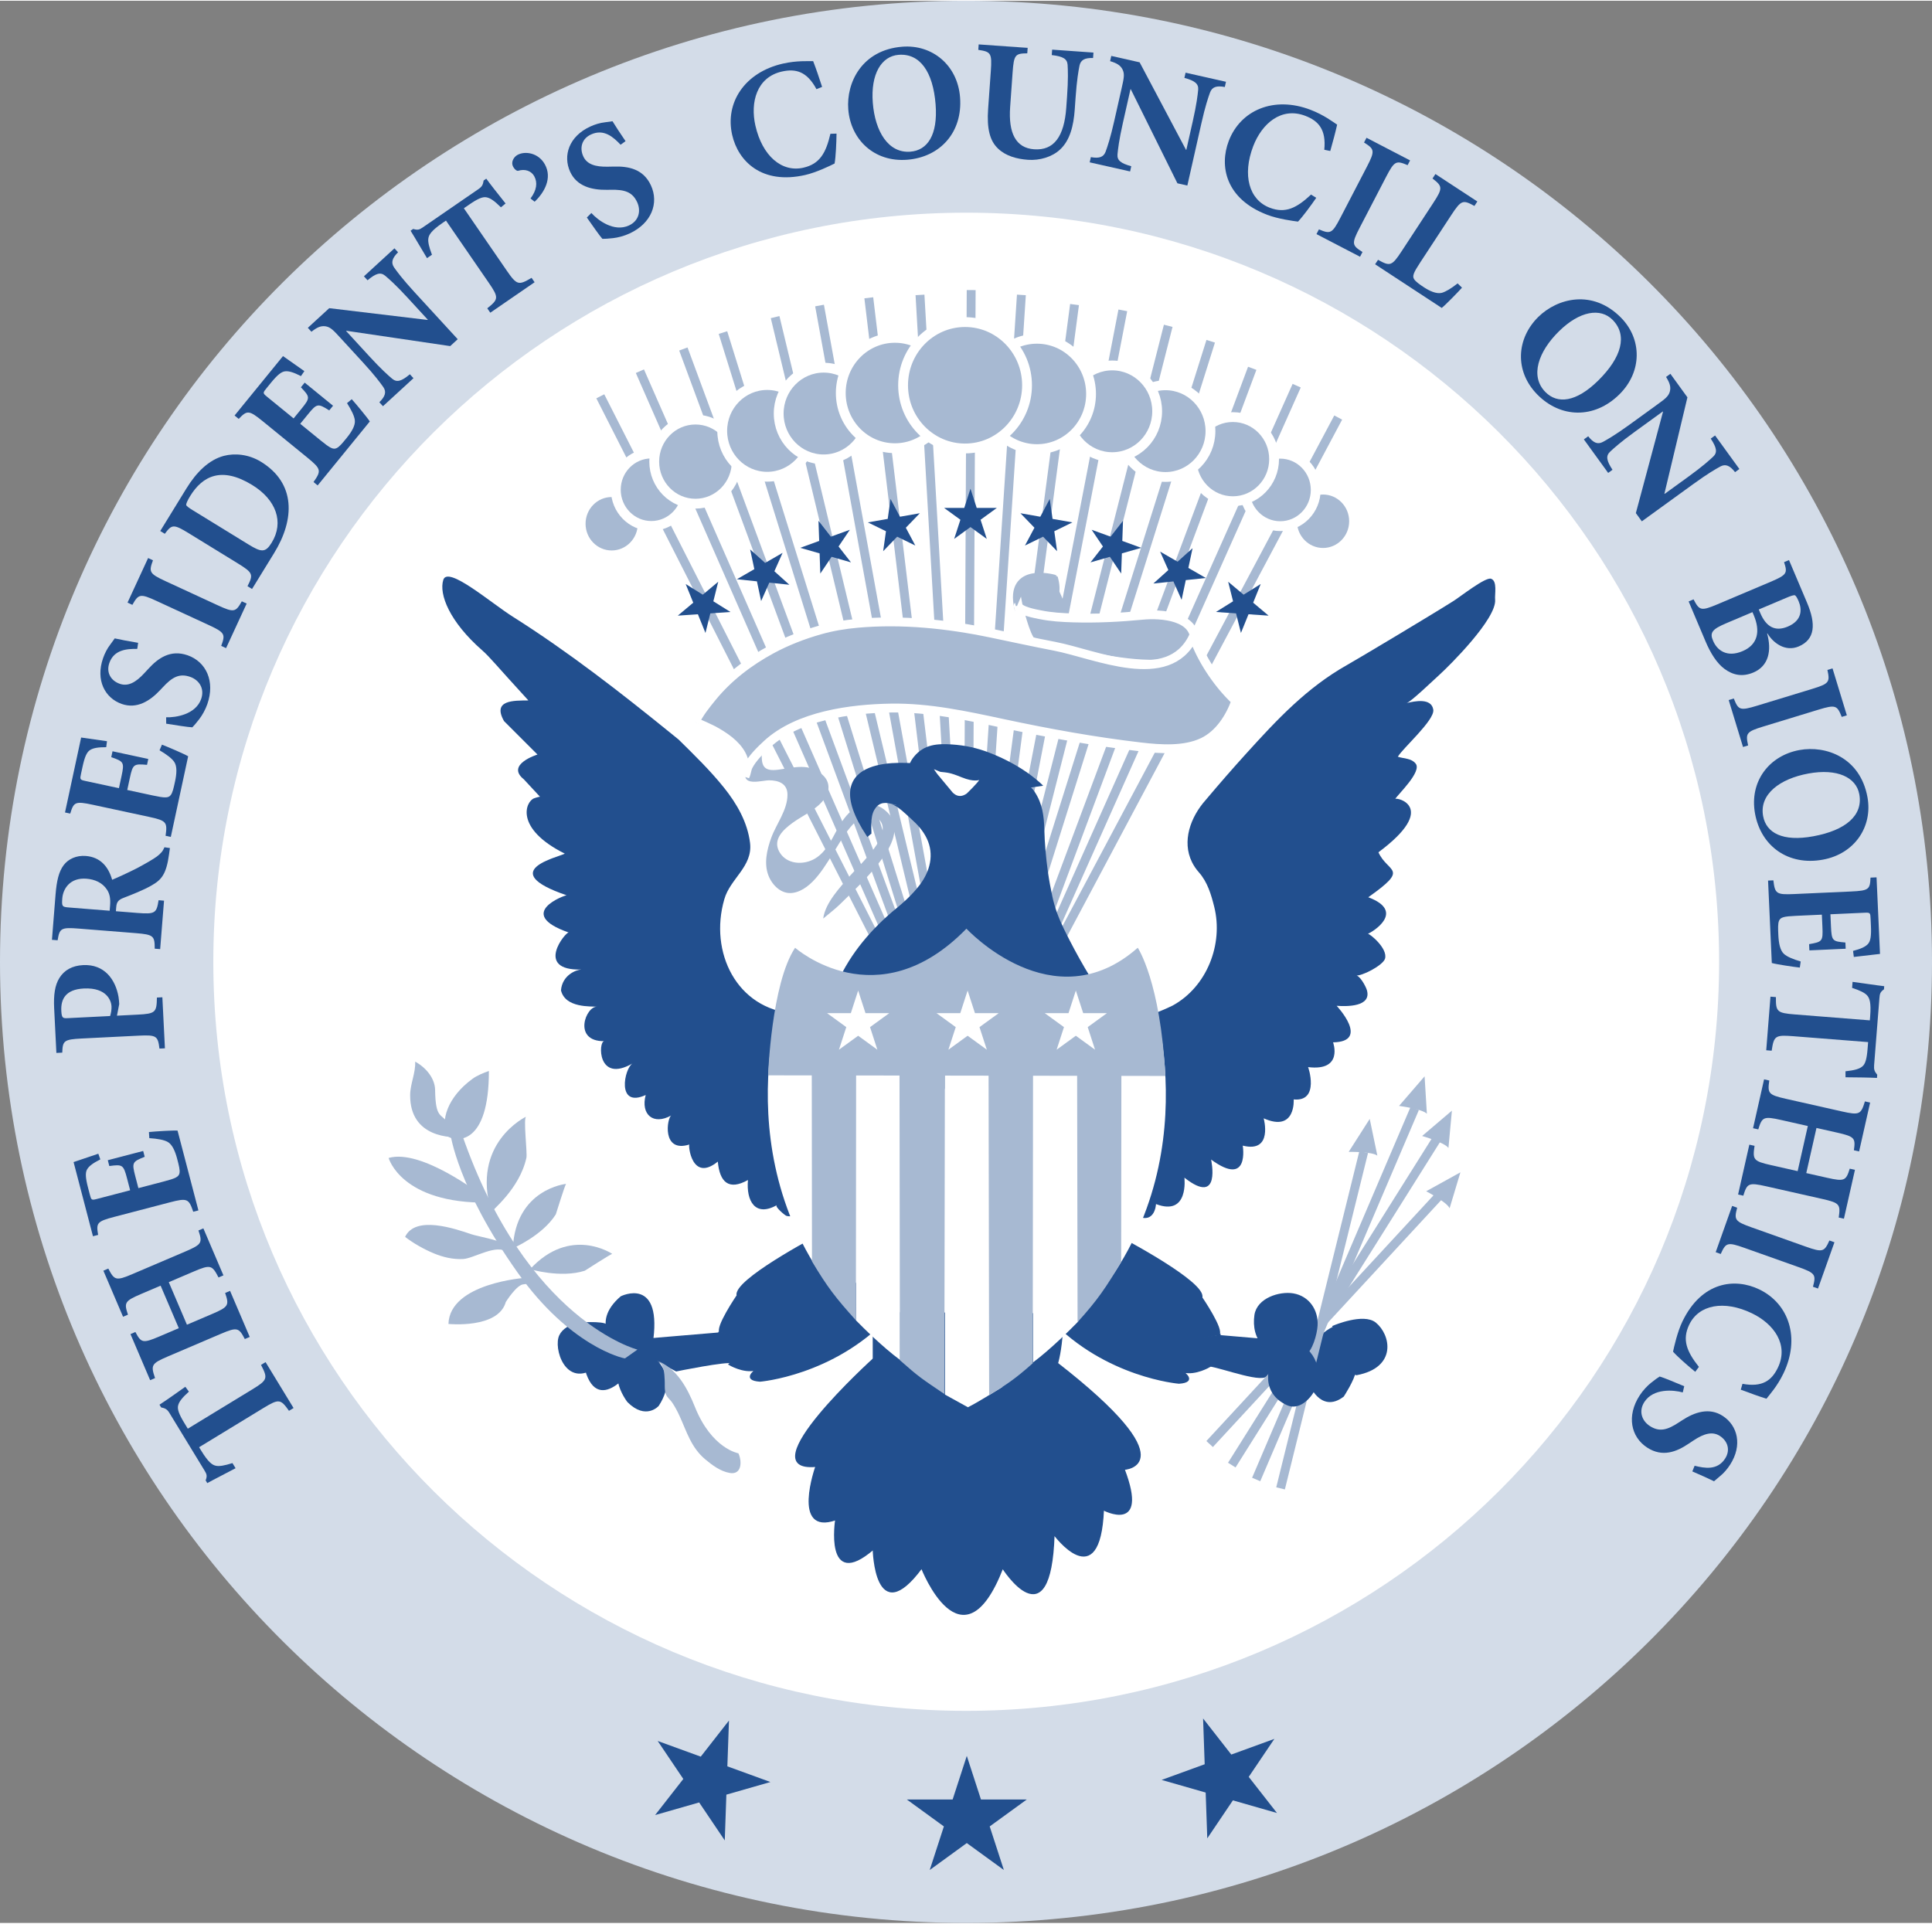 <?xml version="1.0" encoding="utf-8"?>
<!-- Generator: Adobe Illustrator 13.0.2, SVG Export Plug-In . SVG Version: 6.00 Build 14948)  -->
<!DOCTYPE svg PUBLIC "-//W3C//DTD SVG 1.1//EN" "http://www.w3.org/Graphics/SVG/1.1/DTD/svg11.dtd">
<svg version="1.1" id="Layer_1" xmlns="http://www.w3.org/2000/svg" xmlns:xlink="http://www.w3.org/1999/xlink" x="0px" y="0px"
	 width="720px" height="717px" viewBox="0 0 720 716.445" enable-background="new 0 0 720 716.445" xml:space="preserve">
<rect x="0" y="0" width="720" height="716.445" fill="#808080" stroke="none"/>
<g>
	<path fill="#D3DCE8" d="M720,358.225c0,197.836-161.174,358.221-359.998,358.221C161.176,716.445,0,556.061,0,358.225
		C0,160.381,161.176,0,360.002,0C558.826,0,720,160.381,720,358.225"/>
	<path fill="#FFFFFF" d="M640.664,358.191c0,154.199-125.619,279.203-280.586,279.203c-154.959,0-280.58-125.004-280.58-279.203
		c0-154.195,125.621-279.197,280.58-279.197C515.045,78.994,640.664,203.996,640.664,358.191"/>
</g>
<path fill="#224F8E" d="M209.062,368.846c1.588,6.66,11.199,5.898,13.514,6.111c-4.25-0.391-9.33,12.98,2.615,12.832
	c-2.279,0.025-2.627,15.906,10.555,8.293c-3.08,1.777-6.178,16.83,4.885,11.777c-1.922,7.273,2.83,11.379,9.539,7.609
	c-1.592,0.893-3.666,14.113,6.734,10.842c-0.498,0.158,0.891,14.258,10.602,6.367c0.695,7.641,4.061,10.893,11.238,6.863
	c-0.697,7.783,2.674,13.912,10.74,9.375c-0.893,0.502,3.045,3.832,3.6,3.992c0.348,0.094,0.691,0.143,1.023,0.154
	c1.578,0.041,2.971-0.834,4.166-1.902c0.291-0.404,0.582-0.809,0.869-1.215l-3.234-72.453c-21.447-1.674-31.66-22.947-25.984-42.559
	c2.162-7.746,10.67-12.217,9.6-21.031c-0.945-7.748-4.957-14.689-9.779-20.682c-5.113-6.367-11.008-12.09-16.814-17.82
	c-0.969-0.789-1.938-1.578-2.91-2.363c-18.928-15.355-38.305-30.436-58.908-43.455c-8.223-5.191-24.211-19.088-25.902-13.74
	c-1.695,5.348,2.287,15.592,14.52,26.305c2.895,2.541,5.018,5.373,17.184,18.646c-5.398,0.053-13.57-0.248-9.078,7.699
	c0,0,11.082,11.086,12.469,12.469c0,0-12.01,3.695-5.082,9.238c2.002,2.156,4.004,4.311,6.004,6.469c0,0-0.971,0.166-2.146,0.584
	c-3.189,1.127-7.496,11.201,11.406,20.641c-2.486,1.379-25.916,6.428,0.682,15.527c-0.438-0.143-19.584,6.766,0.777,13.869
	c-1.043-0.363-13.037,14.254,4.754,13.807C214.664,361.158,209.529,363.193,209.062,368.846"/>
<path fill="#224F8E" d="M421.812,451.859c8.631,5.623,8.994-3.355,8.994-3.355c12.354,4.719,10.586-9.84,10.586-9.84
	c13.865,10.924,9.945-6.75,9.945-6.75c14.49,10.611,11.797-5.189,11.797-5.189c11.439,2.855,7.801-10.172,7.801-10.172
	c12.047,5.338,11.189-7.051,11.189-7.051c9.9,0.986,5.342-12.455,5.336-12.043c13.305,1.627,9.338-9.232,9.338-9.232
	c13.941-0.219,1.332-13.617,1.332-13.617c3.742,0.283,13.107,0.426,11.262-5.865c-0.404-1.396-2.822-5.928-4.355-5.414
	c2.412,0.381,10.393-3.832,11.115-6.275c1.145-3.875-5.852-9.488-6.398-9.277c1.836-0.723,14.254-8.354,0.158-13.629
	c15.715-11.084,7.318-8.941,3.789-16.76c22.664-16.867,6.697-20.666,6.252-19.859c0.893-1.625,10.07-10.178,7.619-13.203
	c-1.658-2.049-4.408-1.809-6.633-2.549c1.721-3.119,13.814-13.629,13.207-17.545c-0.691-4.477-6.918-3.201-9.949-2.453
	c1.521-0.375,10.006-8.539,12.348-10.662c3.527-3.199,21.242-20.73,20.646-27.895c-0.221-1.896,0.943-6.982-1.535-7.797
	c-2.094-0.689-11.48,6.719-13.936,8.268c-8.982,5.668-35.451,21.479-39.623,23.832c-15.049,8.477-26.088,20.285-37.574,32.957
	c-5.162,5.691-10.203,11.488-15.152,17.363c-5.779,6.469-8.941,15.477-5.176,23.166c0.652,1.334,1.514,2.629,2.609,3.863
	c3.184,3.6,4.553,8.234,5.697,12.805c3.488,13.93-2.713,29.865-15.518,36.85c-0.717,0.393-10.965,5.172-11.631,3.674
	c10.688,24.205-5.086,72.404-5.086,72.404C420.779,451.023,421.295,451.441,421.812,451.859"/>
<g>
	<path fill="#224F8E" d="M325.461,488.965l0.01,20.852c0,0,5.537,10.854,4.617,12.008l3.695,2.775l3.23,5.541l4.389-2.076
		c0,0,0.695,6.004,2.773,6.467c0,0,3,3.465,4.846-3.928c0,0,2.084,5.537,4.389,5.771l1.848-1.385l4.387,4.617l2.314-5.076
		c0,0,3.693,2.311,5.076-1.389l3.238,3.232l1.613-3.232l3.926,3l0.922-7.156c0,0,6.467,3,5.545-5.771l3.924,1.154
		c0,0,2.311-9.012,6.471-13.162c0,0,3.07-3.482,3.529-21.729L325.461,488.965z"/>
	<path fill="none" stroke="#224F8E" stroke-width="0.456" d="M325.461,488.965l0.01,20.852c0,0,5.537,10.854,4.617,12.008
		l3.695,2.775l3.23,5.541l4.389-2.076c0,0,0.695,6.004,2.773,6.467c0,0,3,3.465,4.846-3.928c0,0,2.084,5.537,4.389,5.771
		l1.848-1.385l4.387,4.617l2.314-5.076c0,0,3.693,2.311,5.076-1.389l3.238,3.232l1.613-3.232l3.926,3l0.922-7.156
		c0,0,6.467,3,5.545-5.771l3.924,1.154c0,0,2.311-9.012,6.471-13.162c0,0,3.07-3.482,3.529-21.729L325.461,488.965z"/>
	<path fill="#224F8E" d="M325.461,506.227c0,0-46.766,42.352-21.355,40.023c0,0-9.164,25.668,7.361,19.871
		c0,0-4.166,26.623,13.982,11.041c0,0,0.613,30.455,18.033,6.992c0,0,15.076,38.795,30.176,0c0,0,17.852,28.268,19.135-12.508
		c0,0,17.023,23.156,18.402-9.203c0,0,16.93,9.018,7.729-15.088c0,0,24.301-1.295-25.127-39.715l-7.625,11.748l-3.314-1.473
		l-0.369,4.043l-1.836,2.947l-3.314-1.473l-1.104,7.359l-5.152-2.205l-1.104,3.311l-2.521-2.285c0,0-2.375,3.064-5.08,1.391
		l-1.598,4.209l-5.891-5.52l-1.102,1.469l-5.152-4.783c0,0-2.207,12.143-6.252,0.736l-0.738-3.682l-3.68,1.84
		c0,0-1.473,0.002-2.947-4.781l-4.416-2.945L325.461,506.227z"/>
	<path fill="none" stroke="#224F8E" stroke-width="0.456" d="M325.461,506.227c0,0-46.766,42.352-21.355,40.023
		c0,0-9.164,25.668,7.361,19.871c0,0-4.166,26.623,13.982,11.041c0,0,0.613,30.455,18.033,6.992c0,0,15.076,38.795,30.176,0
		c0,0,17.852,28.268,19.135-12.508c0,0,17.023,23.156,18.402-9.203c0,0,16.93,9.018,7.729-15.088c0,0,24.301-1.295-25.127-39.715
		l-7.625,11.748l-3.314-1.473l-0.369,4.043l-1.836,2.947l-3.314-1.473l-1.104,7.359l-5.152-2.205l-1.104,3.311l-2.521-2.285
		c0,0-2.375,3.064-5.08,1.391l-1.598,4.209l-5.891-5.52l-1.102,1.469l-5.152-4.783c0,0-2.207,12.143-6.252,0.736l-0.738-3.682
		l-3.68,1.84c0,0-1.473,0.002-2.947-4.781l-4.416-2.945L325.461,506.227z"/>
	<path fill="#224F8E" d="M306.678,459.361c0,0-29.473,15.301-31.834,22.002c-0.156,0.447-0.191,0.854-0.092,1.217
		c0,0-8.379,12.275-6.301,13.893c2.078,1.615-0.695-0.23-0.695-0.23l6.699,1.385l-0.463,4.617l2.773,1.387l-5.084,4.619
		c0,0,5.316,3.232,9.934,2.074c0,0-5.312,3.697,1.615,4.16c0,0,27.219-2.189,47.771-23.896
		C331.002,490.588,307.031,467.979,306.678,459.361z"/>
	<path fill="none" stroke="#224F8E" stroke-width="0.456" d="M306.678,459.361c0,0-29.473,15.301-31.834,22.002
		c-0.156,0.447-0.191,0.854-0.092,1.217c0,0-8.379,12.275-6.301,13.893c2.078,1.615-0.695-0.23-0.695-0.23l6.699,1.385l-0.463,4.617
		l2.773,1.387l-5.084,4.619c0,0,5.316,3.232,9.934,2.074c0,0-5.312,3.697,1.615,4.16c0,0,27.219-2.189,47.771-23.896
		C331.002,490.588,307.031,467.979,306.678,459.361z"/>
	<path fill="#224F8E" d="M268.199,496.562l-36.832,3.096l20.654,11.002c0,0,18.961-3.873,20.838-2.971l4.289-4.248l-2.752-1.721
		l0.34-4.125L268.199,496.562z"/>
	<path fill="none" stroke="#224F8E" stroke-width="0.456" d="M268.199,496.562l-36.832,3.096l20.654,11.002
		c0,0,18.961-3.873,20.838-2.971l4.289-4.248l-2.752-1.721l0.34-4.125L268.199,496.562z"/>
	<path fill="#224F8E" d="M230.449,501.666c0,0-10.82-8.449,1.014-18.594c0,0,15.553-7.775,11.496,17.92
		C242.959,500.992,236.533,503.352,230.449,501.666z"/>
	<path fill="none" stroke="#224F8E" stroke-width="0.456" d="M230.449,501.666c0,0-10.82-8.449,1.014-18.594
		c0,0,15.553-7.775,11.496,17.92C242.959,500.992,236.533,503.352,230.449,501.666z"/>
	<path fill="#224F8E" d="M228.861,500.334c0,0,9.223,4.465,7.916,7.748c0,0-13.463,19.9-18.498,2.252
		C218.279,510.334,225.953,509.477,228.861,500.334z"/>
	<path fill="none" stroke="#224F8E" stroke-width="0.471" d="M228.861,500.334c0,0,9.223,4.465,7.916,7.748
		c0,0-13.463,19.9-18.498,2.252C218.279,510.334,225.953,509.477,228.861,500.334z"/>
	<path fill="#224F8E" d="M238.947,502.736c0,0,15.549,6.711,6.363,20.846c0,0-4.596,5.299-11.311-1.416c0,0-10.6-13.424,3.891-19.43
		"/>
	<path fill="none" stroke="#224F8E" stroke-width="0.456" d="M238.947,502.736c0,0,15.549,6.711,6.363,20.846
		c0,0-4.596,5.299-11.311-1.416c0,0-10.6-13.424,3.891-19.43"/>
	<path fill="#224F8E" d="M214.209,493.223c-2.678,0.98-5.209,2.588-5.883,5.195c-1.488,5.766,3.957,20.072,15.793,8.918
		c1.48-1.395,3.096-2.053,3.971-4.057c1.436-3.303-0.756-8.416-2.078-9.705S215.459,492.762,214.209,493.223z"/>
	<path fill="none" stroke="#224F8E" stroke-width="0.485" d="M214.209,493.223c-2.678,0.98-5.209,2.588-5.883,5.195
		c-1.488,5.766,3.957,20.072,15.793,8.918c1.48-1.395,3.096-2.053,3.971-4.057c1.436-3.303-0.756-8.416-2.078-9.705
		S215.459,492.762,214.209,493.223z"/>
	<path fill="#A7B9D2" d="M244.762,506.84c7.469,2.809,11.395,10.238,14.219,17.287c6.266,15.625,16.203,17.277,16.203,17.277
		c1.406,3.037,1.25,8.088-3.199,7.33c-3.473-0.59-6.529-2.881-9.168-5.088c-5.244-4.389-6.861-10.236-9.57-16.162
		c-0.76-1.666-1.617-3.289-2.623-4.812c-1.049-1.6-2.408-2.227-2.742-4.229c-0.236-1.412-0.096-2.928-0.172-4.355
		C247.582,511.609,247.504,507.938,244.762,506.84"/>
	<path fill="#A7B9D2" d="M167.682,423.711c2.617,1.254,14.541,2.783,14.516-24.807c-1.943,0.656-4.406,1.676-6.1,2.91
		c-9.445,6.885-12.043,15.781-9.436,21.16C166.859,423.379,167.322,423.537,167.682,423.711"/>
	<path fill="#A7B9D2" d="M172.703,423.482c-1.973,0.223-4.881-3.893-5.773-5.211c-2.479-3.662-4.633-1.447-4.777-12.283
		c-0.061-4.4-3.496-8.445-7.43-10.561c0.201,4.258-1.848,8.209-1.873,12.467C152.762,423.879,168.396,423.973,172.703,423.482"/>
	<path fill="#A7B9D2" d="M183.164,451.555c-0.16-0.525,10.477-8.584,13.016-20.326c0.383-1.773-1.229-14.773-0.107-15.305
		C196.072,415.924,175.311,425.742,183.164,451.555"/>
	<path fill="#A7B9D2" d="M179.494,445.201c0,0-22.375-17.408-34.664-13.881c0,0,4.643,17.064,37.076,16.65L179.494,445.201"/>
	<path fill="#A7B9D2" d="M187.363,463.318c-0.928-1.322-9.646-2.863-11.664-3.553c-6.105-2.082-20.898-7.164-24.732,0.971
		c3.164,2.436,6.957,4.58,10.643,6.115c3.48,1.453,7.256,2.354,11.047,2.131c3.932-0.227,12.713-5.902,16.375-2.434
		C190.783,468.215,187.406,463.385,187.363,463.318"/>
	<path fill="#A7B9D2" d="M195.809,475.996c0,0-28.182,1.908-28.688,17.188c0,0,18.547,1.906,21.379-8.182
		c0,0,4.086-6.551,6.656-6.584l3.396-0.559L195.809,475.996"/>
	<path fill="#A7B9D2" d="M191.121,464.99c0,0,10.957-4.658,16.012-12.639c0,0,3.363-10.793,3.812-11.365
		C210.945,440.986,192.174,442.852,191.121,464.99"/>
	<path fill="#A7B9D2" d="M197.553,472.775c0,0,11.396,3.459,20.389,0.572c0,0,9.502-6.125,10.215-6.279
		C228.156,467.068,212.553,456.465,197.553,472.775"/>
	<path fill="#A7B9D2" d="M237.551,502.746c0,0-41.34-10.555-65.422-80.332h-4.262c0,0,2.57,19.959,25.049,51.652
		c19.414,27.373,39.1,31.949,40.012,31.949L237.551,502.746"/>
	<path fill="#FFFFFF" d="M368.865,416.217c0,4.744-3.846,8.596-8.598,8.596c-4.748,0-8.594-3.852-8.594-8.596
		c0-4.752,3.846-8.598,8.594-8.598C365.02,407.619,368.865,411.465,368.865,416.217"/>
	<path fill="none" stroke="#A7B9D2" stroke-width="3.313" d="M360.572,414.906l138.137-259.551 M466.67,137l-99.93,267.621
		l116.494-261.145 M435.359,121.16l-74.787,293.746l90.621-287.988 M400.447,113.24l-39.875,301.666L418.443,115.4 M360.512,416.215
		l20.131-306.57 M342.854,109.645l17.658,306.57l1.418-308.373 M305.418,113.602l55.094,302.613l-36.736-305.494 M269.426,123.678
		l91.086,292.537l-71.65-298.297 M238.473,138.076l122.039,278.139L254.668,129.797 M331.391,371.818l25.576,38.047L223.713,147.434
		"/>
	<path fill="#A7B9D2" d="M306.783,342.09c2.008-1.727,4.254-3.379,6.16-5.24c4.936-4.83,10.09-9.709,14.357-15.17
		c3.395-4.348,7.783-10.76,5.33-16.516c-0.883-2.055-3.619-4.518-5.789-5.145c-8.096-2.332-12.402,4.176-15.695,10.43
		c-2.295,4.363-4.934,8.906-9.932,10.385c-3.996,1.184-8.666,0.26-10.83-3.707c-2.467-4.527,1.52-8.18,4.898-10.652
		c4.168-3.043,9.057-4.883,12.139-9.264c1.873-2.668,1.867-6.039-0.631-8.434c-5.055-4.838-10.621-2.984-16.723-2.176
		c-5.742,0.76-6.52-1.574-6.082-7.213c0-0.162-2.322,2.137-3.941,4.416c-0.67,0.951-2.074,3.172-2.26,4.314
		c-0.768,4.697,6.424,2.426,8.855,2.439c3.58,0.023,6.807,1.24,6.83,5.342c0.033,5.715-4.174,10.928-6.057,16.109
		c-1.598,4.391-2.795,9.539-1.031,14.062c1.412,3.619,4.844,7.086,9.098,6.447c7.379-1.109,12.459-10.848,16.035-16.482
		c2.459-3.879,9.502-17.021,15.971-10.973c5.887,5.514-7.355,17.176-10.574,20.932C313.148,330.393,307.578,336.105,306.783,342.09"
		/>
	<path fill="#224F8E" d="M454.148,497.533l36.91,3.148c0,0-17.418,11.365-19.684,12.197c-4.02,1.48-20.014-4.957-21.898-4.041
		l-4.299-4.316l2.756-1.744l-0.344-4.191L454.148,497.533z"/>
	<path fill="none" stroke="#224F8E" stroke-width="0.471" d="M454.148,497.533l36.91,3.148c0,0-17.418,11.365-19.684,12.197
		c-4.02,1.48-20.014-4.957-21.898-4.041l-4.299-4.316l2.756-1.744l-0.344-4.191L454.148,497.533z"/>
	<path fill="#224F8E" d="M488.164,515.135c0,0,4.074,11.041,12.273,4.816c0,0,3.975-6.102,4.393-9.188c0,0-4.066-0.904-5.766-6.383
		c0,0-15.699-10.531-11.408,9.283"/>
	<path fill="none" stroke="#224F8E" stroke-width="0.915" d="M488.164,515.135c0,0,4.074,11.041,12.273,4.816
		c0,0,3.975-6.102,4.393-9.188c0,0-4.066-0.904-5.766-6.383c0,0-15.699-10.531-11.408,9.283"/>
	<path fill="#224F8E" d="M487.582,502.861c0,0,5.613-7.672,10.766-8.877c0.977-0.225,1.947-0.217,2.848,0.121
		c5.652,2.117,3.797,11.434-0.611,11.17C500.584,505.275,490.676,501.666,487.582,502.861z"/>
	<path fill="none" stroke="#224F8E" stroke-width="0.514" d="M487.582,502.861c0,0,5.613-7.672,10.766-8.877
		c0.977-0.225,1.947-0.217,2.848,0.121c5.652,2.117,3.797,11.434-0.611,11.17C500.584,505.275,490.676,501.666,487.582,502.861z"/>
	<path fill="#224F8E" d="M497.293,494.213c0,0,10.814-4.578,15.1-1.109c5.207,4.215,7.832,15.859-6.861,18.654
		c0,0-7.93-1.961-10.285-6.973C495.246,504.785,505.283,503.869,497.293,494.213z"/>
	<path fill="none" stroke="#224F8E" stroke-width="1.072" d="M497.293,494.213c0,0,10.814-4.578,15.1-1.109
		c5.207,4.215,7.832,15.859-6.861,18.654c0,0-7.93-1.961-10.285-6.973C495.246,504.785,505.283,503.869,497.293,494.213z"/>
	<line fill="none" stroke="#A7B9D2" stroke-width="3.304" x1="459.051" y1="545.797" x2="535.344" y2="424.375"/>
	<path fill="#A7B9D2" d="M529.984,423.133c0,0,8.371,2.4,9.807,4.469l1.295-13.918L529.984,423.133"/>
	<line fill="none" stroke="#A7B9D2" stroke-width="3.304" x1="450.793" y1="537.947" x2="538.664" y2="442.889"/>
	<path fill="#A7B9D2" d="M531.496,443.734c0,0,7.725,4.018,8.729,6.338l4.025-13.393L531.496,443.734"/>
	<line fill="none" stroke="#A7B9D2" stroke-width="3.304" x1="468.141" y1="551.162" x2="527.252" y2="412.814"/>
	<path fill="#A7B9D2" d="M521.385,411.922c0,0,8.631,1.107,10.373,2.926l-0.85-13.953L521.385,411.922"/>
	<line fill="none" stroke="#A7B9D2" stroke-width="3.304" x1="477.227" y1="554.473" x2="508.213" y2="429.1"/>
	<path fill="#A7B9D2" d="M502.613,429.055c0,0,8.713-0.16,10.689,1.406l-2.846-13.691L502.613,429.055"/>
	<path fill="#224F8E" d="M481.547,504.662c-0.094-0.018-0.188-0.035-0.279-0.059c-3.398-0.625-7.213-0.795-9.896-3.232
		c-3.217-2.916-4.025-7.316-3.438-11.43c0.875-6.021,8.998-8.551,13.992-7.693c5.6,0.959,8.963,5.871,8.646,11.514
		c-0.17,2.99-1.852,9.598-4.721,10.932C484.58,505.287,482.896,504.924,481.547,504.662z"/>
	<path fill="none" stroke="#224F8E" stroke-width="0.915" d="M481.547,504.662c-0.094-0.018-0.188-0.035-0.279-0.059
		c-3.398-0.625-7.213-0.795-9.896-3.232c-3.217-2.916-4.025-7.316-3.438-11.43c0.875-6.021,8.998-8.551,13.992-7.693
		c5.6,0.959,8.963,5.871,8.646,11.514c-0.17,2.99-1.852,9.598-4.721,10.932C484.58,505.287,482.896,504.924,481.547,504.662z"/>
	<path fill="#224F8E" d="M480.133,500.129c-1.021,0.242-2.039,0.926-3.021,2.244c-5.25,7.084-6.312,16.422,2.672,20.602
		c4.125,1.924,8.193-2.188,9.861-5.568c1.707-3.461,1.504-7.619-0.221-11.021C487.891,503.34,483.85,499.254,480.133,500.129z"/>
	<path fill="none" stroke="#224F8E" stroke-width="1.046" d="M480.133,500.129c-1.021,0.242-2.039,0.926-3.021,2.244
		c-5.25,7.084-6.312,16.422,2.672,20.602c4.125,1.924,8.193-2.188,9.861-5.568c1.707-3.461,1.504-7.619-0.221-11.021
		C487.891,503.34,483.85,499.254,480.133,500.129z"/>
	<path fill="#224F8E" d="M415.92,460.127c0,0,29.471,15.299,31.838,21.996c0.156,0.449,0.193,0.857,0.09,1.221
		c0,0,8.381,12.271,6.303,13.891c-2.082,1.621,0.689-0.23,0.689-0.23l-6.693,1.387l0.463,4.621l-2.775,1.385l5.082,4.615
		c0,0-5.314,3.234-9.93,2.078c0,0,5.309,3.693-1.615,4.158c0,0-27.225-2.191-47.775-23.898
		C391.596,491.35,415.572,468.74,415.92,460.127z"/>
	<path fill="none" stroke="#224F8E" stroke-width="0.456" d="M415.92,460.127c0,0,29.471,15.299,31.838,21.996
		c0.156,0.449,0.193,0.857,0.09,1.221c0,0,8.381,12.271,6.303,13.891c-2.082,1.621,0.689-0.23,0.689-0.23l-6.693,1.387l0.463,4.621
		l-2.775,1.385l5.082,4.615c0,0-5.314,3.234-9.93,2.078c0,0,5.309,3.693-1.615,4.158c0,0-27.225-2.191-47.775-23.898
		C391.596,491.35,415.572,468.74,415.92,460.127z"/>
	<path fill="#A7B9D2" d="M239.516,194.936c0,6.512-5.18,11.789-11.562,11.789c-6.389,0-11.561-5.277-11.561-11.789
		c0-6.508,5.172-11.789,11.561-11.789C234.336,183.146,239.516,188.428,239.516,194.936z"/>
	<path fill="none" stroke="#FFFFFF" stroke-width="3.661" d="M239.516,194.936c0,6.512-5.18,11.789-11.562,11.789
		c-6.389,0-11.561-5.277-11.561-11.789c0-6.508,5.172-11.789,11.561-11.789C234.336,183.146,239.516,188.428,239.516,194.936z"/>
	<path fill="#A7B9D2" d="M255.961,182.254c0,7.455-5.924,13.498-13.234,13.498c-7.307,0-13.229-6.043-13.229-13.498
		c0-7.453,5.922-13.494,13.229-13.494C250.037,168.76,255.961,174.801,255.961,182.254z"/>
	<path fill="none" stroke="#FFFFFF" stroke-width="3.661" d="M255.961,182.254c0,7.455-5.924,13.498-13.234,13.498
		c-7.307,0-13.229-6.043-13.229-13.498c0-7.453,5.922-13.494,13.229-13.494C250.037,168.76,255.961,174.801,255.961,182.254z"/>
	<path fill="#A7B9D2" d="M274.555,171.785c0,8.654-6.885,15.674-15.375,15.674c-8.486,0-15.367-7.02-15.367-15.674
		c0-8.662,6.881-15.674,15.367-15.674C267.67,156.111,274.555,163.123,274.555,171.785z"/>
	<path fill="none" stroke="#FFFFFF" stroke-width="3.661" d="M274.555,171.785c0,8.654-6.885,15.674-15.375,15.674
		c-8.486,0-15.367-7.02-15.367-15.674c0-8.662,6.881-15.674,15.367-15.674C267.67,156.111,274.555,163.123,274.555,171.785z"/>
	<path fill="#A7B9D2" d="M302.662,160.324c0,9.439-7.504,17.09-16.758,17.09s-16.754-7.65-16.754-17.09
		c0-9.432,7.5-17.088,16.754-17.088S302.662,150.893,302.662,160.324z"/>
	<path fill="none" stroke="#FFFFFF" stroke-width="3.661" d="M302.662,160.324c0,9.439-7.504,17.09-16.758,17.09
		s-16.754-7.65-16.754-17.09c0-9.432,7.5-17.088,16.754-17.088S302.662,150.893,302.662,160.324z"/>
	<path fill="#A7B9D2" d="M323.703,153.859c0,9.438-7.5,17.086-16.754,17.086c-9.256,0-16.754-7.648-16.754-17.086
		c0-9.439,7.498-17.09,16.754-17.09C316.203,136.77,323.703,144.42,323.703,153.859z"/>
	<path fill="none" stroke="#FFFFFF" stroke-width="3.661" d="M323.703,153.859c0,9.438-7.5,17.086-16.754,17.086
		c-9.256,0-16.754-7.648-16.754-17.086c0-9.439,7.498-17.09,16.754-17.09C316.203,136.77,323.703,144.42,323.703,153.859z"/>
	<path fill="#A7B9D2" d="M353.656,146.211c0,11.357-9.025,20.564-20.164,20.564c-11.133,0-20.158-9.207-20.158-20.564
		c0-11.355,9.025-20.562,20.158-20.562C344.631,125.648,353.656,134.855,353.656,146.211z"/>
	<path fill="none" stroke="#FFFFFF" stroke-width="3.661" d="M353.656,146.211c0,11.357-9.025,20.564-20.164,20.564
		c-11.133,0-20.158-9.207-20.158-20.564c0-11.355,9.025-20.562,20.158-20.562C344.631,125.648,353.656,134.855,353.656,146.211z"/>
	<path fill="#A7B9D2" d="M504.623,194.004c0,6.51-5.176,11.789-11.559,11.789c-6.391,0-11.564-5.279-11.564-11.789
		c0-6.512,5.174-11.791,11.564-11.791C499.447,182.213,504.623,187.492,504.623,194.004z"/>
	<path fill="none" stroke="#FFFFFF" stroke-width="3.661" d="M504.623,194.004c0,6.51-5.176,11.789-11.559,11.789
		c-6.391,0-11.564-5.279-11.564-11.789c0-6.512,5.174-11.791,11.564-11.791C499.447,182.213,504.623,187.492,504.623,194.004z"/>
	<path fill="#A7B9D2" d="M490.33,182.336c0,7.451-5.924,13.492-13.23,13.492c-7.311,0-13.234-6.041-13.234-13.492
		c0-7.457,5.924-13.498,13.234-13.498C484.406,168.838,490.33,174.879,490.33,182.336z"/>
	<path fill="none" stroke="#FFFFFF" stroke-width="3.661" d="M490.33,182.336c0,7.451-5.924,13.492-13.23,13.492
		c-7.311,0-13.234-6.041-13.234-13.492c0-7.457,5.924-13.498,13.234-13.498C484.406,168.838,490.33,174.879,490.33,182.336z"/>
	<path fill="#A7B9D2" d="M474.82,170.855c0,8.66-6.885,15.678-15.375,15.678c-8.484,0-15.365-7.018-15.365-15.678
		c0-8.656,6.881-15.674,15.365-15.674C467.936,155.182,474.82,162.199,474.82,170.855z"/>
	<path fill="none" stroke="#FFFFFF" stroke-width="3.661" d="M474.82,170.855c0,8.66-6.885,15.678-15.375,15.678
		c-8.484,0-15.365-7.018-15.365-15.678c0-8.656,6.881-15.674,15.365-15.674C467.936,155.182,474.82,162.199,474.82,170.855z"/>
	<path fill="#A7B9D2" d="M451.104,160.412c0,9.438-7.504,17.088-16.754,17.088c-9.258,0-16.752-7.65-16.752-17.088
		c0-9.436,7.494-17.086,16.752-17.086C443.6,143.326,451.104,150.977,451.104,160.412z"/>
	<path fill="none" stroke="#FFFFFF" stroke-width="3.661" d="M451.104,160.412c0,9.438-7.504,17.088-16.754,17.088
		c-9.258,0-16.752-7.65-16.752-17.088c0-9.436,7.494-17.086,16.752-17.086C443.6,143.326,451.104,150.977,451.104,160.412z"/>
	<path fill="#A7B9D2" d="M431.242,153.021c0,9.439-7.5,17.09-16.754,17.09s-16.752-7.65-16.752-17.09
		c0-9.436,7.498-17.086,16.752-17.086S431.242,143.586,431.242,153.021z"/>
	<path fill="none" stroke="#FFFFFF" stroke-width="3.661" d="M431.242,153.021c0,9.439-7.5,17.09-16.754,17.09
		s-16.752-7.65-16.752-17.09c0-9.436,7.498-17.086,16.752-17.086S431.242,143.586,431.242,153.021z"/>
	<ellipse fill="#A7B9D2" cx="386.44" cy="146.557" rx="20.163" ry="20.562"/>
	<ellipse fill="none" stroke="#FFFFFF" stroke-width="3.661" cx="386.44" cy="146.557" rx="20.163" ry="20.562"/>
	<path fill="#A7B9D2" d="M382.748,143.322c0,13.01-10.346,23.555-23.1,23.555s-23.092-10.545-23.092-23.555
		c0-13.006,10.338-23.551,23.092-23.551S382.748,130.316,382.748,143.322z"/>
	<path fill="none" stroke="#FFFFFF" stroke-width="3.661" d="M382.748,143.322c0,13.01-10.346,23.555-23.1,23.555
		s-23.092-10.545-23.092-23.555c0-13.006,10.338-23.551,23.092-23.551S382.748,130.316,382.748,143.322z"/>
</g>
<path fill="#224F8E" d="M312.162,365.82c-0.244,0.566-2.635,8.32-1.314,8.32c4.018,0,8.037,0,12.053,0c15.314,0,30.629,0,45.941,0
	c14.502,0,29.008,0,43.512,0c0.119-0.117,0.232-0.23,0.352-0.35c-5.973-8.668-11.172-17.633-15.838-27.068
	c-0.146-0.307-0.297-0.615-0.451-0.928c-1.873-3.838-3.346-7.756-4.238-11.965c-0.648-3.006-1.213-6.029-1.641-9.074
	c-0.734-5.283-1.215-10.602-1.348-15.93c-0.131-4.975-0.727-9.611-3.525-13.846c-0.586-0.891-1.25-1.758-1.592-1.701
	c1.561-0.232,3.125-0.467,4.686-0.695c0,0-6.629-7.146-20.107-12.334c-4.629-1.779-8.949-2.719-13.875-3.047
	c-5.512-0.363-10.359-0.045-14.117,4.5c-1.674,2.018-2.66,4.477-1.754,7.178c0.646,1.926,2.787,2.875,4.246,4.096
	c1.904,1.59,4.857,2.986,6.027,5.266c0.451,0.865,1.492,3.451-2.412,3.016c-4.861-0.578-9.725-1.156-14.586-1.734
	c2.15,0.256,5.912,4.123,7.51,5.545c2.285,2.029,4.359,4.385,5.691,7.162c2.867,5.988,1.207,12.277-2.668,17.371
	c-1.316,1.723-2.814,3.365-4.41,4.908c-0.318,0.309-0.641,0.613-0.965,0.916c-1.045,0.965-2.113,1.887-3.191,2.766
	C325.033,345.633,316.949,354.979,312.162,365.82"/>
<g>
	<path fill="#FFFFFF" d="M349.318,288.244l5.236,6.297c0,0,2.275,3.488,5.762,0.912c0,0,3.566-3.418,4.627-5.01
		c0,0-2.119,0.834-6.521-0.986c-4.402-1.818-5.309-1.746-7.963-2.049l-2.428-0.984L349.318,288.244"/>
	<path fill="#224F8E" d="M342.029,285.268c-3.055-0.184-38.164-4.426-18.217,25.611c0.045,0.068,0.109,0.125,0.164,0.188
		c-0.209-0.236-0.129-1.26-0.148-1.545c-0.049-0.912-0.064-1.826-0.041-2.742c0.053-1.936,0.281-4.008,1.281-5.707
		c1.59-2.719,3.963-3.484,6.992-2.715c5.41,1.379,11.051,2.494,16.598,3.176c1.271,0.16,2.805,0.176,3.049-1.369
		c0.232-1.475-0.846-2.629-1.861-3.529c-1.271-1.133-2.564-2.252-3.846-3.379c-0.947-0.834-2.104-1.609-2.924-2.584
		c-1.254-1.488-1.723-3.725-1.02-5.562"/>
	<path fill="none" stroke="#224F8E" stroke-width="1.831" d="M342.029,285.268c-3.055-0.184-38.164-4.426-18.217,25.611
		c0.045,0.068,0.109,0.125,0.164,0.188c-0.209-0.236-0.129-1.26-0.148-1.545c-0.049-0.912-0.064-1.826-0.041-2.742
		c0.053-1.936,0.281-4.008,1.281-5.707c1.59-2.719,3.963-3.484,6.992-2.715c5.41,1.379,11.051,2.494,16.598,3.176
		c1.271,0.16,2.805,0.176,3.049-1.369c0.232-1.475-0.846-2.629-1.861-3.529c-1.271-1.133-2.564-2.252-3.846-3.379
		c-0.947-0.834-2.104-1.609-2.924-2.584c-1.254-1.488-1.723-3.725-1.02-5.562"/>
	<path fill="#A7B9D2" d="M379.615,226.133c0,0,4.047,1.873,6.537,2.496l-2.49-5.297c0,0,12.156,4.361,9.041-7.793
		C392.703,215.539,376.184,210.867,379.615,226.133z"/>
	<path fill="none" stroke="#A7B9D2" stroke-width="3.304" d="M379.615,226.133c0,0,4.047,1.873,6.537,2.496l-2.49-5.297
		c0,0,12.156,4.361,9.041-7.793C392.703,215.539,376.184,210.867,379.615,226.133z"/>
	<path fill="#A7B9D2" d="M386.229,228.594l-2.494-5.297c0,0,9.16,3.561,8.852-7.971c0,0,6.152,13.012,5.844,14.57
		C398.43,229.896,392.152,230.152,386.229,228.594"/>
	<path fill="#A7B9D2" d="M384.441,238.873c0.832,0.246,59.459,18.617,60.77,0.312c0.717-9.975-12.627-10.803-19.438-10.143
		c-8.547,0.824-17.152,1.252-25.738,0.998c-4.166-0.121-8.352-0.365-12.443-1.205c-1.439-0.293-7.742-1.387-8.133-3.365
		C379.459,225.471,382.256,237.311,384.441,238.873z"/>
	<path fill="none" stroke="#FFFFFF" stroke-width="3.304" d="M384.441,238.873c0.832,0.246,59.459,18.617,60.77,0.312
		c0.717-9.975-12.627-10.803-19.438-10.143c-8.547,0.824-17.152,1.252-25.738,0.998c-4.166-0.121-8.352-0.365-12.443-1.205
		c-1.439-0.293-7.742-1.387-8.133-3.365C379.459,225.471,382.256,237.311,384.441,238.873z"/>
	<path fill="#A7B9D2" d="M445.498,238.945c3.051,7.779,8.859,16.262,15.068,22.025c-2.168,6.129-6.236,12.467-12.27,15.352
		c-6.887,3.293-15.818,2.656-23.188,1.795c-17.18-2.002-34.217-5.088-51.121-8.701c-13.83-2.959-27.727-6.014-41.951-5.785
		c-15.016,0.24-34.607,2.797-46.191,13.471c-2.42,2.23-5.443,5.178-6.951,8.145c-0.619,1.215-0.613,2.617-1.227,3.793
		c0.445-2.518-0.115-5.693-1.283-7.939c-2.121-4.076-6.561-7.027-10.498-9.164c-0.35-0.193-6.773-3.305-6.926-2.982
		c1.639-3.463,4.074-6.477,6.482-9.43c6.053-7.402,13.734-13.25,22.115-17.787c5.67-3.066,11.691-5.395,17.885-7.162
		c4.619-1.32,9.377-2.115,14.156-2.537c16.59-1.469,33.371,0.271,49.631,3.65c7.949,1.654,15.875,3.383,23.852,4.922
		c15.312,2.957,42.277,15.604,51.551-3.438C444.99,237.727,445.234,238.332,445.498,238.945z"/>
	<path fill="none" stroke="#FFFFFF" stroke-width="3.304" d="M445.498,238.945c3.051,7.779,8.859,16.262,15.068,22.025
		c-2.168,6.129-6.236,12.467-12.27,15.352c-6.887,3.293-15.818,2.656-23.188,1.795c-17.18-2.002-34.217-5.088-51.121-8.701
		c-13.83-2.959-27.727-6.014-41.951-5.785c-15.016,0.24-34.607,2.797-46.191,13.471c-2.42,2.23-5.443,5.178-6.951,8.145
		c-0.619,1.215-0.613,2.617-1.227,3.793c0.445-2.518-0.115-5.693-1.283-7.939c-2.121-4.076-6.561-7.027-10.498-9.164
		c-0.35-0.193-6.773-3.305-6.926-2.982c1.639-3.463,4.074-6.477,6.482-9.43c6.053-7.402,13.734-13.25,22.115-17.787
		c5.67-3.066,11.691-5.395,17.885-7.162c4.619-1.32,9.377-2.115,14.156-2.537c16.59-1.469,33.371,0.271,49.631,3.65
		c7.949,1.654,15.875,3.383,23.852,4.922c15.312,2.957,42.277,15.604,51.551-3.438C444.99,237.727,445.234,238.332,445.498,238.945z
		"/>
	<path fill="#FFFFFF" d="M362.912,358.211c-2.115,2.068-8.68,8.369-10.762,9.986v151.318c2.578,1.428,8.568,4.727,8.568,4.727
		c4.125-2.096,9.264-5.41,12.713-7.471l-1.393-150.91C366.289,361.916,362.912,358.211,362.912,358.211"/>
	<path fill="#FFFFFF" d="M426.066,359.561c-3.865,3.725-8.342-0.049-12.047,1.703v114.799
		C451.463,421.346,426.066,359.561,426.066,359.561"/>
	<path fill="#FFFFFF" d="M384.967,507.533c6.428-4.781,14.068-12.381,16.842-15.248l-0.457-116.957
		c-4.889-0.014-12.238-1.668-16.385-3.064V507.533"/>
	<path fill="#FFFFFF" d="M335.445,506.617c-6.428-4.748-13.703-11.945-16.477-14.789l0.094-116.52
		c4.887-0.016,12.236-1.656,16.383-3.045V506.617"/>
	<path fill="#A7B9D2" d="M335.369,506.701c6.943,6.178,8.086,6.865,16.553,12.586l0.229-128.834
		c-5.643,3.545-11.727,6.184-16.934,7.553L335.369,506.701"/>
	<path fill="#A7B9D2" d="M384.873,507.846c-6.938,6.178-10.068,8.102-16.246,11.9l-0.229-127.709
		c5.643,3.549,11.381,5.514,16.586,6.885L384.873,507.846"/>
	<path fill="#A7B9D2" d="M417.828,470.088c-5.725,9.609-8.695,14.053-16.25,22.424l-0.227-127.477
		c5.641,3.547,11.383,5.516,16.584,6.881L417.828,470.088"/>
	<path fill="#FFFFFF" d="M294.551,359.332c3.865,3.725,8.342-0.051,12.049,1.701v114.803
		C269.15,421.117,294.551,359.332,294.551,359.332"/>
	<path fill="#A7B9D2" d="M296.314,352.971c0,0,30.611,27.064,63.852-7.119c0,0,32.307,34.977,63.84,7.119
		c0,0,8.467,12.539,10.297,47.781l-148.057-0.23C286.246,400.521,287.439,366.305,296.314,352.971"/>
	<path fill="#A7B9D2" d="M302.604,469.859c5.721,9.613,8.814,13.596,16.365,21.969l0.111-127.023
		c-5.643,3.549-11.379,5.518-16.588,6.883L302.604,469.859"/>
	<path fill="#224F8E" d="M363.99,189.029L363.99,189.029 M363.99,189.029L363.99,189.029z M363.99,189.029L363.99,189.029z
		 M363.99,189.029L363.99,189.029z M363.99,189.029L363.99,189.029z"/>
	<polyline fill="#224F8E" points="355.588,200.592 357.912,193.445 351.832,189.029 359.35,189.029 361.668,181.881 363.99,189.029 
		371.504,189.029 365.428,193.445 367.748,200.592 361.668,196.174 355.588,200.592 	"/>
	<path fill="#224F8E" d="M392.254,193.127L392.254,193.127 M392.254,193.127L392.254,193.127z M392.254,193.127L392.254,193.127z
		 M392.254,193.127L392.254,193.127z M392.254,193.127L392.254,193.127z"/>
	<polyline fill="#224F8E" points="381.975,203.055 385.506,196.42 380.285,191.016 387.686,192.32 391.209,185.688 392.254,193.127 
		399.658,194.43 392.906,197.727 393.947,205.168 388.727,199.76 381.975,203.055 	"/>
	<path fill="#224F8E" d="M418.248,201.338L418.248,201.338 M418.248,201.338L418.248,201.338z M418.248,201.338L418.248,201.338z
		 M418.248,201.338L418.248,201.338z M418.248,201.338L418.248,201.338z"/>
	<polyline fill="#224F8E" points="406.402,209.332 411.029,203.412 406.826,197.184 413.889,199.75 418.512,193.828 
		418.248,201.338 425.311,203.91 418.092,205.98 417.828,213.492 413.625,207.26 406.402,209.332 	"/>
	<path fill="#224F8E" d="M442.871,211.4L442.871,211.4 M442.871,211.4L442.871,211.4z M442.871,211.4L442.871,211.4z M442.871,211.4
		L442.871,211.4z M442.871,211.4L442.871,211.4z"/>
	<polyline fill="#224F8E" points="429.82,217.215 435.402,212.191 432.346,205.324 438.852,209.078 444.434,204.051 442.871,211.4 
		449.381,215.156 441.908,215.945 440.348,223.297 437.289,216.432 429.82,217.215 	"/>
	<path fill="#224F8E" d="M467.018,224.359L467.018,224.359 M467.018,224.359L467.018,224.359z M467.018,224.359L467.018,224.359z
		 M467.018,224.359L467.018,224.359z M467.018,224.359L467.018,224.359z"/>
	<polyline fill="#224F8E" points="453.148,227.822 459.523,223.84 457.703,216.547 463.459,221.377 469.832,217.396 
		467.018,224.359 472.771,229.189 465.283,228.67 462.463,235.635 460.643,228.342 453.148,227.822 	"/>
	<path fill="#224F8E" d="M330.824,193.127L330.824,193.127 M330.824,193.127L330.824,193.127z M330.824,193.127L330.824,193.127z
		 M330.824,193.127L330.824,193.127z M330.824,193.127L330.824,193.127z"/>
	<polyline fill="#224F8E" points="341.104,203.055 337.576,196.42 342.795,191.016 335.395,192.32 331.867,185.688 330.824,193.127 
		323.422,194.43 330.174,197.727 329.129,205.168 334.35,199.76 341.104,203.055 	"/>
	<path fill="#224F8E" d="M305.289,201.338L305.289,201.338 M305.289,201.338L305.289,201.338z M305.289,201.338L305.289,201.338z
		 M305.289,201.338L305.289,201.338z M305.289,201.338L305.289,201.338z"/>
	<polyline fill="#224F8E" points="317.133,209.332 312.508,203.412 316.711,197.184 309.646,199.75 305.025,193.828 
		305.289,201.338 298.225,203.91 305.445,205.98 305.709,213.492 309.912,207.26 317.133,209.332 	"/>
	<path fill="#224F8E" d="M281.121,211.857L281.121,211.857 M281.121,211.857L281.121,211.857z M281.121,211.857L281.121,211.857z
		 M281.121,211.857L281.121,211.857z M281.121,211.857L281.121,211.857z"/>
	<polyline fill="#224F8E" points="294.174,217.674 288.592,212.646 291.652,205.781 285.143,209.539 279.557,204.512 
		281.121,211.857 274.613,215.617 282.082,216.404 283.648,223.752 286.703,216.887 294.174,217.674 	"/>
	<path fill="#224F8E" d="M258.352,224.359L258.352,224.359 M258.352,224.359L258.352,224.359z M258.352,224.359L258.352,224.359z
		 M258.352,224.359L258.352,224.359z M258.352,224.359L258.352,224.359z"/>
	<polyline fill="#224F8E" points="272.215,227.822 265.846,223.84 267.664,216.547 261.904,221.377 255.533,217.396 
		258.352,224.359 252.594,229.189 260.086,228.67 262.904,235.635 264.721,228.342 272.215,227.822 	"/>
	<path fill="#224F8E" d="M365.574,670.434L365.574,670.434 M365.574,670.434L365.574,670.434z M365.574,670.434L365.574,670.434z
		 M365.574,670.434L365.574,670.434z M365.574,670.434L365.574,670.434z"/>
	<polyline fill="#224F8E" points="346.48,696.717 351.756,680.473 337.939,670.43 355.02,670.43 360.297,654.189 365.574,670.434 
		382.654,670.434 368.834,680.473 374.111,696.717 360.297,686.676 346.48,696.717 	"/>
	<path fill="#FFFFFF" d="M363.338,377.348L363.338,377.348 M363.338,377.348L363.338,377.348z M363.338,377.348L363.338,377.348z
		 M363.338,377.348L363.338,377.348z M363.338,377.348L363.338,377.348z"/>
	<polyline fill="#FFFFFF" points="353.439,390.975 356.176,382.553 349.012,377.348 357.867,377.348 360.602,368.926 
		363.338,377.348 372.193,377.348 365.027,382.553 367.764,390.975 360.602,385.77 353.439,390.975 	"/>
	<path fill="#FFFFFF" d="M403.674,377.348L403.674,377.348 M403.674,377.348L403.674,377.348z M403.674,377.348L403.674,377.348z
		 M403.674,377.348L403.674,377.348z M403.674,377.348L403.674,377.348z"/>
	<polyline fill="#FFFFFF" points="393.77,390.975 396.51,382.553 389.346,377.348 398.201,377.348 400.934,368.926 403.674,377.348 
		412.523,377.348 405.361,382.553 408.094,390.975 400.934,385.77 393.77,390.975 	"/>
	<path fill="#FFFFFF" d="M322.547,377.348L322.547,377.348 M322.547,377.348L322.547,377.348z M322.547,377.348L322.547,377.348z
		 M322.547,377.348L322.547,377.348z M322.547,377.348L322.547,377.348z"/>
	<polyline fill="#FFFFFF" points="312.65,390.975 315.387,382.553 308.225,377.348 317.078,377.348 319.812,368.926 
		322.547,377.348 331.4,377.348 324.238,382.553 326.971,390.975 319.812,385.77 312.65,390.975 	"/>
	<path fill="#224F8E" d="M271.066,658.078L271.066,658.078 M271.066,658.078L271.066,658.078z M271.066,658.078L271.066,658.078z
		 M271.066,658.078L271.066,658.078z M271.066,658.078L271.066,658.078z"/>
	<polyline fill="#224F8E" points="244.135,676.242 254.648,662.783 245.1,648.625 261.152,654.465 271.666,641.01 271.066,658.078 
		287.115,663.92 270.697,668.629 270.1,685.697 260.553,671.537 244.135,676.242 	"/>
	<path fill="#224F8E" d="M448.951,657.301L448.951,657.301 M448.951,657.301L448.951,657.301z M448.951,657.301L448.951,657.301z
		 M448.951,657.301L448.951,657.301z M448.951,657.301L448.951,657.301z"/>
	<polyline fill="#224F8E" points="475.883,675.465 465.365,662.008 474.918,647.848 458.867,653.688 448.355,640.234 
		448.951,657.301 432.902,663.141 449.318,667.848 449.916,684.918 459.463,670.758 475.883,675.465 	"/>
</g>
<g>
	<path fill="#224F8E" d="M69.99,532.23l-1.328-2.18c-1.912-3.137-2.66-5.086-2.277-6.486c0.33-1.369,1.463-2.859,4.01-5.143
		l-1.326-1.816c-3.451,2.471-7.436,5.262-9.635,6.674l0.615,1.012c1.594,0.34,2.27,0.732,3.113,2.113l13.023,21.365
		c0.875,1.436,1.094,2.031,0.453,3.734l0.615,1.01c2.775-1.547,6.639-3.461,10.541-5.551l-1.17-1.916
		c-3.045,0.982-4.922,1.25-6.086,1.014c-1.389-0.246-2.9-1.291-5.527-5.596l-0.811-1.328l24.025-14.643
		c5.74-3.5,6.373-3.301,9.475,1.076l1.701-1.037L98.971,507.42l-1.701,1.037c2.596,4.979,2.484,5.629-3.258,9.127L69.99,532.23z"/>
	<path fill="#224F8E" d="M66.631,494.764l-7.27,3.104c-6.182,2.639-6.779,2.354-8.906-1.678l-1.83,0.783l7.33,17.174l1.83-0.781
		c-1.635-4.783-1.432-5.414,4.752-8.053l19.693-8.406c6.184-2.641,6.779-2.354,9.004,1.908l1.832-0.781l-7.332-17.174l-1.832,0.781
		c1.539,4.559,1.334,5.186-4.85,7.824l-9.389,4.01l-6.77-15.857l9.389-4.008c6.184-2.641,6.779-2.354,9.15,2.252l1.83-0.781
		l-7.479-17.516l-1.832,0.781c1.537,4.557,1.334,5.184-4.85,7.826l-19.691,8.406c-6.182,2.641-6.779,2.352-9.055-2.023l-1.832,0.781
		l7.332,17.174l1.83-0.781c-1.49-4.439-1.283-5.07,4.896-7.709l7.271-3.104L66.631,494.764z"/>
	<path fill="#224F8E" d="M63.314,447.861c6.506-1.701,7.055-1.328,8.705,3.512l1.926-0.502l-7.777-29.75
		c-1.766-0.115-8.223,0.285-10.666,0.539l0.146,2.277c3.139,0.209,5.441,0.637,6.793,1.377c1.791,0.947,2.875,3.625,3.6,6.395
		c0.645,2.469,1.07,4.092,0.857,5.244c-0.27,1.422-1.473,1.992-5.871,3.141l-9.455,2.471l-1.146-4.398
		c-1.355-5.176-1.102-5.436,3.498-7.283l-0.566-2.168L40.17,432.16l0.566,2.168c4.914-0.643,5.264-0.539,6.617,4.643l1.148,4.395
		l-12.344,3.225c-2.107,0.553-2.141,0.432-2.738-1.855l-0.613-2.348c-0.93-3.555-1.086-5.635-0.314-6.867
		c0.713-1.215,2.227-2.318,4.896-3.66l-0.746-2.121c-3.896,1.338-8.215,2.789-9.221,3.117l7.225,27.641l1.928-0.502
		c-0.773-4.432-0.477-5.021,6.025-6.723L63.314,447.861z"/>
	<path fill="#224F8E" d="M25.268,379.209c-1.832,0.094-2.283-0.008-2.418-2.703c-0.223-4.412,1.627-8.008,8.379-8.346
		c8.838-0.441,10.24,4.893,10.328,6.609c0.064,1.287-0.186,2.59-0.516,3.652L25.268,379.209z M43.59,378.291l0.838-4.322
		c-0.035-0.682-0.088-1.732-0.262-2.717c-1.139-6.457-5.252-12.209-13.189-11.811c-4.127,0.207-7.049,1.912-8.848,4.803
		c-1.684,2.697-2.191,6.395-1.949,11.236l0.834,16.691l2.188-0.107c0.156-4.398,0.566-4.928,7.238-5.264l21.256-1.064
		c6.672-0.334,7.131,0.152,7.734,4.822l2.033-0.104l-0.955-19.023l-2.031,0.102c-0.094,5.516-0.504,6.033-7.201,6.367L43.59,378.291
		z"/>
	<path fill="#224F8E" d="M25.635,337.959c-2.486-0.197-2.66-0.404-2.422-3.404c0.285-3.578,2.879-7.807,9.037-7.314
		c3.047,0.244,5.895,1.436,7.621,4.078c1.061,1.627,1.357,3.387,1.148,6.004l-0.148,1.852L25.635,337.959z M43.189,339.357
		l0.117-1.441c0.152-1.941,0.727-2.779,2.795-3.561c3.494-1.359,7.248-2.826,10.268-4.539c3.811-2.152,5.598-4.154,6.645-11.764
		l0.305-2.242l-2.033-0.293c-0.621,1.51-1.369,2.324-2.834,3.457c-1.393,1.014-3.939,2.498-7.393,4.344
		c-3.057,1.566-7.459,3.59-9.264,4.318c-1.41-4.941-4.426-8.447-9.801-8.873c-3.521-0.279-6.555,1.109-8.299,3.471
		c-1.744,2.359-2.572,5.67-2.994,10.949l-1.342,16.832l2.117,0.168c0.727-4.422,1.201-4.883,7.873-4.35l21.25,1.693
		c6.672,0.533,7.064,1.064,7.061,5.793l2.029,0.162l1.441-18.055l-2.027-0.164c-0.758,4.781-1.23,5.266-7.914,4.736L43.189,339.357z
		"/>
	<path fill="#224F8E" d="M55.521,304.184c6.57,1.416,6.893,1.994,6.186,7.062l1.945,0.418l6.469-30.061
		c-1.525-0.902-7.469-3.455-9.764-4.33l-0.896,2.098c2.709,1.602,4.57,3.02,5.441,4.291c1.174,1.654,0.936,4.531,0.332,7.332
		c-0.539,2.496-0.893,4.139-1.604,5.068c-0.881,1.148-2.213,1.115-6.652,0.16l-9.553-2.055l0.957-4.443
		c1.127-5.232,1.471-5.35,6.406-4.926l0.471-2.189l-13.326-2.869l-0.471,2.191c4.676,1.645,4.941,1.893,3.816,7.125l-0.955,4.443
		l-12.477-2.686c-2.129-0.455-2.104-0.58-1.604-2.893l0.512-2.371c0.771-3.59,1.568-5.52,2.812-6.27
		c1.182-0.764,3.031-1.066,6.021-1.059l0.287-2.23c-4.082-0.561-8.59-1.213-9.635-1.375l-6.012,27.932l1.945,0.418
		c1.307-4.301,1.84-4.699,8.412-3.283L55.521,304.184z"/>
	<path fill="#224F8E" d="M61.936,269.455c3.75,0.586,8.051,1.293,9.746,1.355c0.619-0.643,1.479-1.594,2.58-3.055
		c1.082-1.402,2.252-3.434,3.012-5.607c2.947-8.465-0.436-15.773-7.371-18.191c-6.35-2.211-10.977,1.053-14.615,5.057l-1.48,1.592
		c-3.293,3.598-6.168,5.033-9.166,3.99c-3.293-1.148-5.141-4.164-3.893-7.75c1.74-4.998,6.529-5.307,10.406-5.271l0.326-2.256
		c-3.732-0.643-6.518-1.152-8.717-1.654c-0.48,0.621-1.023,1.42-1.645,2.262c-1.203,1.555-2.094,3.355-2.709,5.119
		c-2.848,8.168,0.682,14.871,6.973,17.062c5.582,1.947,10.447-1.037,14.344-5.219l0.938-0.992c3.496-3.791,6.197-5.287,10.193-3.896
		c3.35,1.168,5.471,4.348,4.119,8.225c-2.029,5.818-9.484,6.977-13.064,6.85L61.936,269.455z"/>
	<path fill="#224F8E" d="M61.703,216.344c-6.102-2.82-6.289-3.455-4.695-7.791l-1.809-0.836l-7.674,16.611l1.807,0.838
		c2.273-4.025,2.875-4.295,8.977-1.475l19.438,8.98c6.102,2.818,6.287,3.455,4.695,7.793l1.809,0.834l7.674-16.613l-1.807-0.836
		c-2.271,4.023-2.875,4.295-8.977,1.475L61.703,216.344z"/>
	<path fill="#224F8E" d="M59.721,197.641l1.697,1.043c2.602-3.516,3.23-3.713,8.959-0.191l18.242,11.211
		c5.729,3.52,5.84,4.172,3.613,8.506l1.697,1.043l8.246-13.416c7.66-12.463,8.145-25.973-4.902-33.99
		c-4.719-2.9-9.916-3.242-13.834-2.217c-5.576,1.469-10.229,6.062-13.975,12.16L59.721,197.641z M71.908,189.936
		c-1.432-0.881-2.514-1.619-2.529-2.066s0.541-1.711,1.486-3.252c4.629-7.529,11.734-11.127,23.133-4.121
		c8.91,5.475,11.949,13.844,7.256,21.484c-2.346,3.818-3.84,3.633-8.717,0.633L71.908,189.936z"/>
	<path fill="#224F8E" d="M114.543,170.287c5.211,4.25,5.234,4.908,2.297,9.104l1.545,1.256l19.428-23.832
		c-0.949-1.496-5.082-6.475-6.727-8.297l-1.754,1.463c1.686,2.66,2.695,4.768,2.896,6.297c0.293,2.004-1.227,4.459-3.037,6.68
		c-1.613,1.977-2.674,3.279-3.729,3.787c-1.309,0.619-2.479-0.014-6-2.887l-7.576-6.174l2.871-3.521
		c3.383-4.15,3.742-4.1,7.945-1.475l1.418-1.736l-10.566-8.613l-1.418,1.736c3.418,3.59,3.543,3.932,0.16,8.08l-2.871,3.521
		l-9.891-8.064c-1.689-1.377-1.611-1.475-0.117-3.307l1.535-1.883c2.32-2.848,3.908-4.201,5.357-4.307
		c1.4-0.143,3.186,0.428,5.846,1.791l1.273-1.852c-3.383-2.354-7.098-4.984-7.959-5.607L87.42,154.594l1.543,1.258
		c3.119-3.236,3.771-3.346,8.984,0.898L114.543,170.287z"/>
	<path fill="#224F8E" d="M154.453,108.592c-4.42-4.814-6.461-7.59-7.584-9.18c-1.242-1.816-0.732-3.467,1.479-5.664l-1.35-1.467
		l-11.369,10.438l1.344,1.467c3.152-2.641,4.848-3.098,6.551-1.703c1.488,1.254,4.08,3.521,8.496,8.338l7.408,8.068l-0.092,0.086
		l-36.639-4.389l-7.98,7.322l1.346,1.467c2.008-1.586,3.445-2.318,5.328-2.018c1.838,0.344,2.848,1.443,5.539,4.379l8.336,9.08
		c4.42,4.816,6.457,7.592,7.58,9.18c1.242,1.816,0.732,3.467-1.477,5.662l1.35,1.469l11.371-10.438l-1.348-1.467
		c-3.152,2.641-4.846,3.096-6.549,1.701c-1.488-1.25-4.076-3.523-8.496-8.336l-8.713-9.49l0.094-0.086l38.697,5.713l2.799-2.57
		L154.453,108.592z"/>
	<path fill="#224F8E" d="M172.869,77.348l2.102-1.447c3.025-2.08,4.928-2.938,6.348-2.629c1.387,0.256,2.939,1.305,5.357,3.719
		l1.74-1.424c-2.656-3.311-5.664-7.133-7.197-9.252l-0.977,0.672c-0.254,1.609-0.605,2.303-1.939,3.221l-20.613,14.182
		c-1.387,0.953-1.967,1.203-3.703,0.66l-0.977,0.67c1.697,2.686,3.824,6.438,6.123,10.217l1.846-1.27
		c-1.146-2.986-1.52-4.846-1.35-6.023c0.172-1.4,1.131-2.969,5.287-5.826l1.281-0.883l15.947,23.18
		c3.809,5.539,3.646,6.182-0.553,9.521l1.129,1.643l16.512-11.357l-1.129-1.645c-4.826,2.869-5.484,2.793-9.293-2.744
		L172.869,77.348z"/>
	<path fill="#224F8E" d="M192.855,57.457c-1.525,0.844-2.502,2.807-1.631,4.385c0.725,1.309,1.545,1.637,1.85,1.541
		c2.611-0.805,4.934,0.045,6.018,2.008c1.324,2.396,0.912,5.258-1.383,8.305l1.523,1.217c3.648-3.438,6.658-8.803,3.828-13.922
		c-2.408-4.357-7.424-5.07-10.203-3.533H192.855z"/>
	<path fill="#224F8E" d="M218.701,80.791c2.184,3.104,4.662,6.693,5.793,7.953c0.893,0,2.174-0.043,3.99-0.264
		c1.762-0.195,4.033-0.766,6.125-1.729c8.139-3.754,11.049-11.268,7.971-17.936c-2.814-6.105-8.381-7.172-13.787-7.006l-2.174,0.043
		c-4.879,0.125-7.908-0.945-9.238-3.826c-1.459-3.164-0.572-6.592,2.875-8.184c4.803-2.217,8.352,1.014,11.021,3.828l1.85-1.334
		c-2.129-3.131-3.699-5.492-4.863-7.422c-0.781,0.088-1.736,0.252-2.77,0.387c-1.955,0.217-3.871,0.824-5.564,1.609
		c-7.859,3.627-10.227,10.818-7.438,16.869c2.479,5.369,8.004,6.793,13.717,6.695l1.365-0.016c5.156-0.117,8.107,0.785,9.881,4.627
		c1.484,3.223,0.674,6.957-3.059,8.676c-5.596,2.584-11.609-1.979-14.002-4.645L218.701,80.791z"/>
	<path fill="#224F8E" d="M306.375,32.107c-1.234-3.74-2.086-6.355-3.33-9.584c-1.781,0.023-6.125-0.266-11.283,0.91
		c-14.322,3.262-21.627,14.629-18.902,26.586c2.225,9.768,11.006,18.621,27.211,14.928c4.186-0.951,9.359-3.471,10.961-4.283
		c0.443-2.527,0.674-7.684,0.717-11.143l-2.281,0.072c-1.676,7.213-4.01,11.256-10.08,12.637
		c-8.07,1.838-15.309-4.428-17.865-15.656c-1.99-8.736,0.486-18.047,9.83-20.178c5.158-1.174,9.363-0.09,12.924,6.568
		L306.375,32.107z"/>
	<path fill="#224F8E" d="M316.127,40.459c0.879,11.307,9.674,19.758,21.932,18.807c12.32-0.959,20.74-10.252,19.727-23.287
		c-0.932-11.988-10.361-19.711-21.504-18.846c-15.057,1.172-20.934,13.377-20.156,23.326H316.127z M325.264,38.014
		c-0.832-10.682,3.195-17.359,9.635-17.859c7.924-0.615,12.824,6.295,13.775,18.51c0.883,11.357-3.035,17.098-9.41,17.594
		c-8.232,0.639-13.166-7.561-13.998-18.244H325.264z"/>
	<path fill="#224F8E" d="M364.725,16.275l-0.145,2.029c4.684,0.707,5.148,1.182,4.67,7.916l-1.004,14.088
		c-0.52,7.295,0.594,11.885,3.703,14.801c2.867,2.773,7.043,3.885,11.152,4.176c4.359,0.311,8.959-1.055,11.908-3.789
		c3.748-3.43,5.084-8.912,5.51-14.898l0.322-4.551c0.467-6.547,1.078-9.951,1.457-11.865c0.463-2.158,1.992-2.93,5.055-2.836
		l0.145-2.027l-15.396-1.096l-0.146,2.027c4.203,0.488,5.738,1.412,5.906,3.611c0.119,1.949,0.258,5.398-0.207,11.93l-0.293,4.105
		c-0.764,10.703-4.598,15.998-11.975,15.471c-6.818-0.484-9.631-6-8.936-15.77l0.91-12.816c0.48-6.723,1.004-7.121,5.471-7.182
		l0.145-2.027L364.725,16.275z"/>
	<path fill="#224F8E" d="M447.738,45.625c1.436-6.375,2.553-9.633,3.221-11.461c0.783-2.057,2.432-2.578,5.496-2.014l0.434-1.945
		l-15.057-3.393l-0.439,1.939c3.967,1.088,5.307,2.219,5.133,4.412c-0.182,1.938-0.57,5.359-2.01,11.734l-2.408,10.686l-0.123-0.027
		l-17.277-32.605l-10.566-2.385l-0.436,1.945c2.449,0.744,3.867,1.51,4.693,3.229c0.766,1.703,0.438,3.158-0.438,7.047
		l-2.713,12.021c-1.439,6.375-2.555,9.633-3.221,11.461c-0.787,2.057-2.432,2.576-5.496,2.016l-0.438,1.943l15.057,3.395
		l0.439-1.943c-3.967-1.084-5.307-2.217-5.133-4.412c0.184-1.938,0.57-5.357,2.01-11.732l2.832-12.568l0.121,0.027l17.367,35.049
		l3.703,0.834L447.738,45.625z"/>
	<path fill="#224F8E" d="M495.752,56c1.057-3.797,1.803-6.443,2.561-9.818c-1.494-0.973-4.943-3.627-9.881-5.52
		c-13.721-5.258-26.113,0.127-30.502,11.576c-3.586,9.357-1.211,21.6,14.309,27.545c4.01,1.537,9.709,2.322,11.492,2.537
		c1.777-1.854,4.836-6.012,6.795-8.863l-1.936-1.209c-5.406,5.062-9.594,7.123-15.406,4.896c-7.73-2.963-10.258-12.197-6.139-22.949
		c3.211-8.371,10.443-14.732,19.395-11.299c4.939,1.895,7.832,5.135,7.086,12.646L495.752,56z"/>
	<path fill="#224F8E" d="M516.576,65.611c3.098-5.965,3.742-6.123,8.002-4.332l0.92-1.768l-16.24-8.436l-0.92,1.77
		c3.912,2.455,4.154,3.072,1.059,9.037l-9.871,19c-3.096,5.967-3.74,6.125-8.002,4.334l-0.916,1.766l16.24,8.436l0.916-1.77
		c-3.912-2.453-4.154-3.07-1.055-9.035L516.576,65.611z"/>
	<path fill="#224F8E" d="M540.867,79.855c3.684-5.623,4.338-5.717,8.604-3.367l1.09-1.666L534.941,64.59l-1.09,1.666
		c3.752,2.906,3.928,3.543,0.246,9.164l-11.732,17.912c-3.684,5.623-4.34,5.713-8.814,3.23l-1.09,1.664l24.832,16.27
		c1.395-1.098,5.912-5.727,7.555-7.553l-1.637-1.592c-2.469,1.953-4.393,3.074-5.875,3.516c-2.051,0.518-4.65-0.738-6.682-2.07
		c-1.613-1.057-2.982-2.029-3.633-2.975c-0.787-1.186-0.244-2.467,2.248-6.268L540.867,79.855z"/>
	<path fill="#224F8E" d="M573.271,117.861c-8.117,7.99-8.959,20.178-0.355,28.916c8.645,8.781,21.184,9.189,30.545-0.027
		c8.605-8.469,8.48-20.662,0.662-28.604c-10.568-10.734-23.713-7.314-30.855-0.285H573.271z M580.979,123.205
		c7.719-7.6,15.475-8.857,20.014-4.244c5.592,5.676,3.414,13.934-5.41,22.623c-8.207,8.08-15.168,8.816-19.666,4.248
		C570.107,139.934,573.26,130.803,580.979,123.205L580.979,123.205z"/>
	<path fill="#224F8E" d="M631.16,180.055c5.291-3.836,8.281-5.541,9.99-6.473c1.945-1.029,3.527-0.33,5.457,2.117l1.611-1.168
		l-9.059-12.498l-1.615,1.168c2.26,3.436,2.518,5.17,0.938,6.701c-1.416,1.334-3.971,3.646-9.26,7.482l-8.871,6.428l-0.07-0.102
		l8.572-35.891l-6.354-8.77l-1.611,1.168c1.348,2.176,1.904,3.691,1.391,5.527c-0.551,1.783-1.76,2.662-4.986,4.996l-9.979,7.234
		c-5.291,3.836-8.283,5.543-9.99,6.475c-1.947,1.025-3.527,0.328-5.455-2.119l-1.611,1.168l9.061,12.496l1.611-1.17
		c-2.262-3.434-2.516-5.168-0.939-6.699c1.42-1.334,3.971-3.645,9.264-7.48l10.432-7.561l0.07,0.1l-10.123,37.781l2.229,3.074
		L631.16,180.055z"/>
	<path fill="#224F8E" d="M640.086,224.941c-6.189,2.621-6.789,2.33-8.951-1.822l-1.832,0.777l6.307,14.902
		c1.846,4.357,4.176,8.104,7.023,10.207c3.066,2.285,6.607,3.15,10.789,1.379c5.736-2.426,6.879-8.182,5.135-14.541l0.113-0.047
		c2.092,3.508,6.611,7.002,11.658,4.869c6.135-2.598,6.467-8.35,3.121-16.26l-6.746-15.936l-1.832,0.777
		c1.33,4.098,1.123,4.727-5.068,7.348L640.086,224.941z M665.758,222.523c1.551-0.656,2.836-1.129,3.211-0.885
		c0.373,0.246,0.779,0.885,1.338,2.205c1.312,3.094,1.275,7.164-4.055,9.424c-4.756,2.014-8.09,0.045-10.25-5.057l-0.559-1.32
		L665.758,222.523z M653.094,227.883l0.484,1.148c2.498,5.904,1.592,10.951-4.195,13.4c-5.906,2.5-9.514-0.436-10.943-3.818
		c-1.371-3.07-0.422-4.35,4.906-6.604L653.094,227.883z"/>
	<path fill="#224F8E" d="M677.668,264.24c6.432-1.961,6.99-1.611,8.689,2.686l1.908-0.582l-5.338-17.502l-1.904,0.58
		c0.986,4.518,0.715,5.119-5.717,7.08l-20.479,6.248c-6.428,1.961-6.992,1.611-8.693-2.686l-1.9,0.582l5.338,17.502l1.904-0.582
		c-0.984-4.516-0.715-5.117,5.717-7.078L677.668,264.24z"/>
	<path fill="#224F8E" d="M670.6,279.279c-11.203,2.045-18.754,11.648-16.549,23.707c2.213,12.125,12.355,19.512,25.271,17.152
		c11.879-2.168,18.631-12.322,16.629-23.283c-2.707-14.816-15.496-19.379-25.354-17.576H670.6z M673.969,288.027
		c10.652-1.947,17.775,1.375,18.941,7.742c1.428,7.838-5.014,13.441-17.197,15.666c-11.328,2.068-17.498-1.236-18.652-7.543
		c-1.486-8.141,6.254-13.922,16.908-15.867V288.027z"/>
	<path fill="#224F8E" d="M668.596,332.957c-6.666,0.303-7.119-0.162-7.715-5.109l-1.975,0.088l1.393,30.719
		c1.686,0.486,8.021,1.445,10.439,1.709l0.33-2.271c-2.951-0.871-5.057-1.777-6.193-2.787c-1.514-1.311-2.008-4.168-2.139-7.045
		c-0.117-2.562-0.189-4.25,0.25-5.334c0.557-1.34,1.836-1.648,6.322-1.852l9.648-0.439l0.207,4.566
		c0.244,5.377-0.061,5.578-4.963,6.428l0.105,2.32l13.527-0.613l-0.105-2.32c-4.818-0.408-5.131-0.582-5.375-5.961l-0.205-4.564
		l12.699-0.576c2.168-0.098,2.178,0.027,2.281,2.404l0.111,2.439c0.17,3.691-0.111,5.771-1.121,6.82
		c-0.947,1.047-2.652,1.814-5.541,2.572l0.291,2.246c4.127-0.5,8.689-1.016,9.756-1.127l-1.293-28.541l-2.248,0.102
		c-0.178,4.361-0.59,4.867-7.256,5.17L668.596,332.957z"/>
	<path fill="#224F8E" d="M696.195,388.137l-0.201,2.529c-0.285,3.639-0.822,5.646-1.957,6.547c-1.072,0.906-2.869,1.449-6.275,1.801
		l0.012,2.236c4.246,0.021,9.107,0.094,11.721,0.238l0.094-1.182c-1.002-1.205-1.289-1.918-1.164-3.533l1.975-25.006
		c0.137-1.678,0.299-2.291,1.703-3.305l0.094-1.16c-3.156-0.363-7.41-1.045-11.797-1.619l-0.178,2.24
		c3.049,0.99,4.73,1.877,5.535,2.754c0.982,1.018,1.598,2.756,1.201,7.797l-0.125,1.559l-27.98-2.213
		c-6.684-0.527-7.078-1.062-7.023-6.461l-2.029-0.16l-1.578,19.98l2.029,0.16c0.807-5.48,1.277-5.934,7.963-5.408L696.195,388.137z"
		/>
	<path fill="#224F8E" d="M676.945,420.137l7.709,1.74c6.562,1.48,6.873,2.061,6.238,6.576l1.943,0.439l4.109-18.215l-1.943-0.439
		c-1.473,4.836-2.01,5.225-8.568,3.746l-20.885-4.711c-6.561-1.479-6.873-2.059-6.184-6.82l-1.943-0.438l-4.107,18.217l1.945,0.438
		c1.416-4.594,1.951-4.982,8.51-3.504l9.957,2.246l-3.793,16.82l-9.959-2.246c-6.561-1.479-6.873-2.061-6.1-7.186l-1.945-0.438
		l-4.193,18.58l1.947,0.439c1.416-4.594,1.951-4.984,8.51-3.504l20.885,4.711c6.559,1.48,6.873,2.061,6.156,6.941l1.943,0.438
		l4.109-18.215l-1.941-0.438c-1.391,4.473-1.926,4.861-8.484,3.383l-7.713-1.738L676.945,420.137z"/>
	<path fill="#224F8E" d="M670.248,471.994c6.336,2.252,6.58,2.865,5.389,7.332l1.875,0.668l6.131-17.244l-1.877-0.668
		c-1.895,4.215-2.475,4.539-8.809,2.287l-20.176-7.172c-6.334-2.252-6.578-2.867-5.387-7.332l-1.877-0.666l-6.131,17.244
		l1.879,0.668c1.896-4.215,2.473-4.539,8.807-2.287L670.248,471.994z"/>
	<path fill="#224F8E" d="M648.732,517.689c3.691,1.365,6.266,2.33,9.568,3.371c1.092-1.408,4.023-4.625,6.322-9.391
		c6.379-13.232,2.047-26.033-8.998-31.357c-9.027-4.352-21.426-3.004-28.645,11.967c-1.863,3.869-3.121,9.482-3.484,11.24
		c1.697,1.924,5.588,5.322,8.27,7.51l1.365-1.83c-4.596-5.811-6.301-10.156-3.596-15.764c3.596-7.455,13.01-9.207,23.379-4.207
		c8.076,3.891,13.809,11.633,9.648,20.268c-2.299,4.766-5.768,7.379-13.191,6.01L648.732,517.689z"/>
	<path fill="#224F8E" d="M627.662,516.402c-3.508-1.453-7.518-3.162-9.148-3.621c-0.752,0.477-1.814,1.195-3.232,2.357
		c-1.383,1.105-2.998,2.803-4.252,4.736c-4.869,7.521-3.311,15.426,2.855,19.414c5.645,3.656,10.914,1.578,15.396-1.451l1.814-1.201
		c4.053-2.713,7.186-3.428,9.85-1.705c2.928,1.895,4.01,5.264,1.947,8.451c-2.873,4.443-7.598,3.609-11.357,2.658l-0.852,2.119
		c3.471,1.504,6.062,2.662,8.076,3.67c0.617-0.49,1.332-1.141,2.135-1.809c1.537-1.229,2.826-2.766,3.842-4.332
		c4.703-7.266,2.855-14.611-2.736-18.227c-4.963-3.213-10.395-1.467-15.166,1.67l-1.15,0.744c-4.293,2.852-7.27,3.672-10.822,1.371
		c-2.98-1.928-4.285-5.518-2.055-8.967c3.348-5.174,10.865-4.533,14.312-3.564L627.662,516.402z"/>
</g>
</svg>
